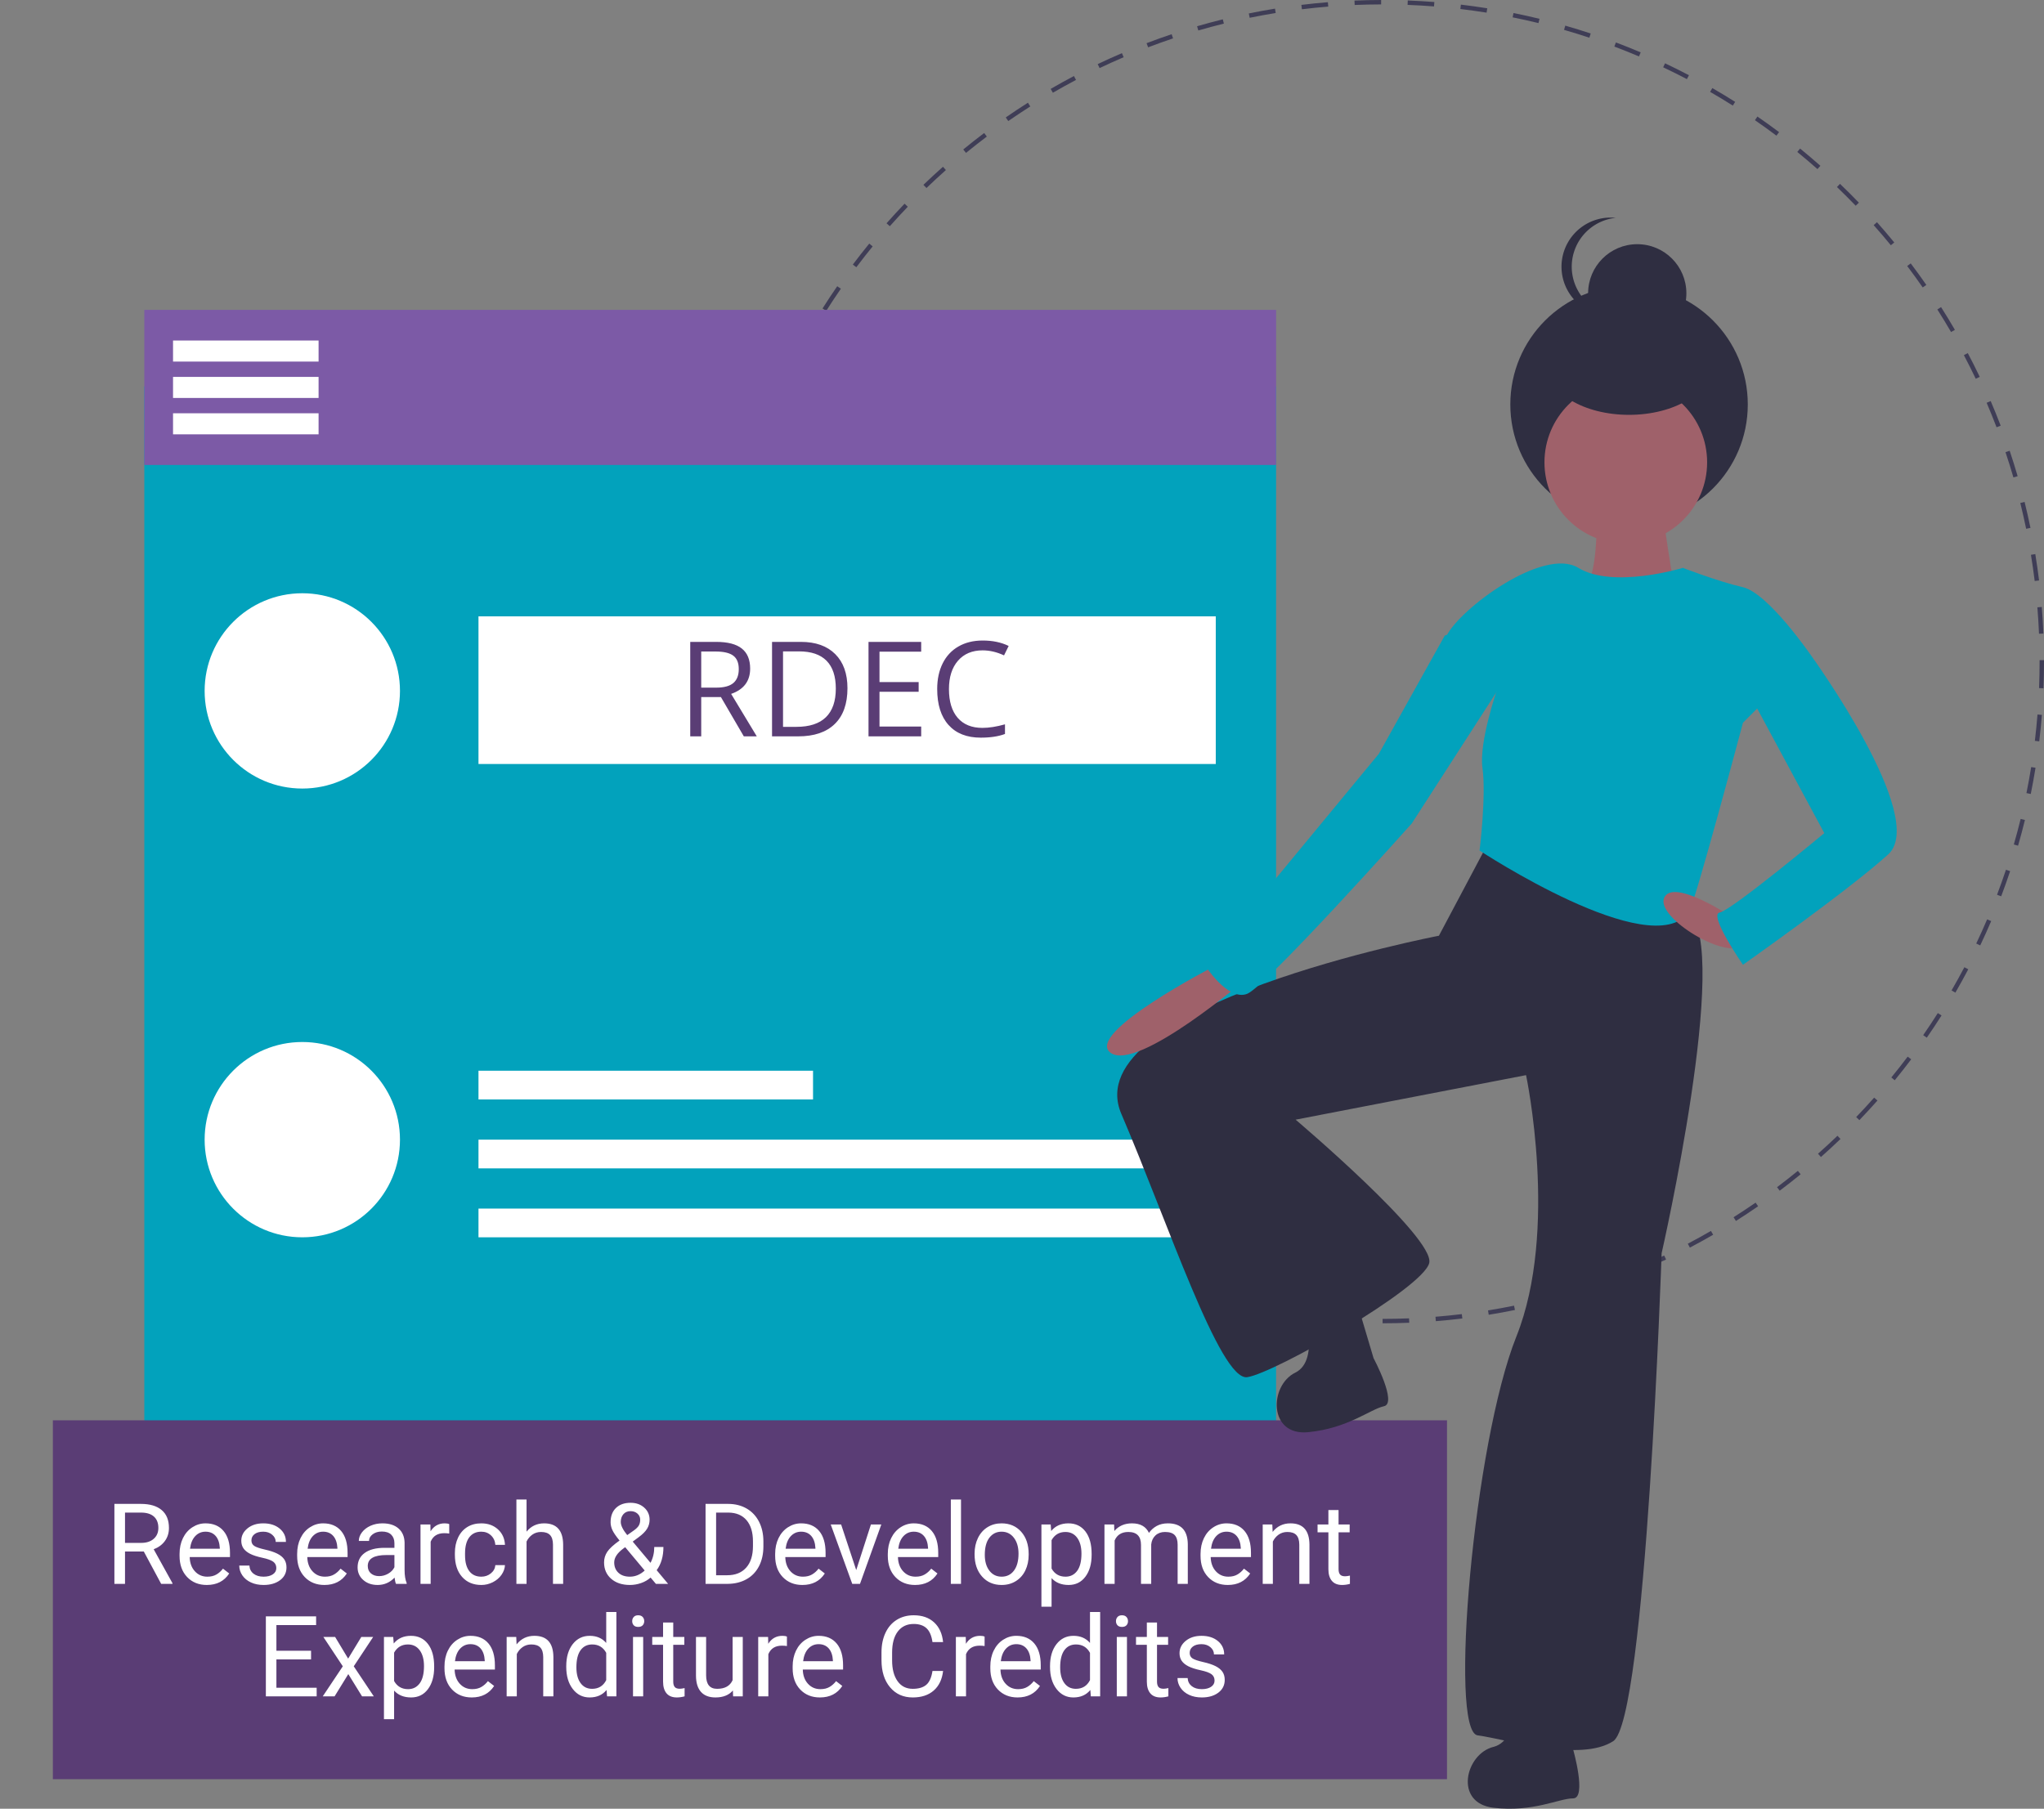<?xml version="1.0" encoding="utf-8"?>
<svg viewBox="0 0 926.601 820.093" xmlns="http://www.w3.org/2000/svg">
  <rect x="0" y="0" width="926.601" height="820.093" fill="#808080" stroke="none"/>
  <path d="M763.467,639.953l-0-2c3.977-.001,8.013-.083,11.999-.242l.08,1.998C771.533,639.87,767.47,639.952,763.467,639.953Zm-12.075-.231c-3.998-.156-8.055-.396-12.057-.711l.157-1.994c3.976.314,8.006.552,11.978.707Zm36.21-.737-.159-1.994c3.969-.317,7.985-.721,11.938-1.198l.24,1.986C795.641,638.258,791.598,638.664,787.602,638.984Zm-60.287-1.166c-3.988-.478-8.012-1.041-11.962-1.675l.317-1.975c3.923.63,7.921,1.189,11.882,1.663ZM811.58,636.09l-.319-1.975c3.922-.634,7.894-1.359,11.803-2.154l.398,1.959C819.527,634.721,815.529,635.451,811.58,636.09ZM703.468,633.987c-3.936-.797-7.902-1.685-11.789-2.636l.476-1.943c3.861.946,7.8,1.827,11.709,2.618Zm131.781-2.717-.479-1.941c3.873-.953,7.772-1.997,11.59-3.104l.557,1.922C843.072,629.26,839.146,630.311,835.248,631.27Zm-155.242-3.03c-3.856-1.113-7.738-2.318-11.536-3.582l.632-1.898c3.773,1.256,7.628,2.453,11.459,3.559Zm178.441-3.689-.634-1.896c3.775-1.262,7.577-2.618,11.301-4.033l.711,1.869C866.077,621.915,862.249,623.281,858.448,624.55ZM657.058,620.598c-3.752-1.422-7.531-2.941-11.233-4.519l.784-1.84c3.677,1.566,7.432,3.076,11.159,4.487ZM880.998,615.986l-.785-1.84c3.656-1.562,7.327-3.217,10.91-4.921l.859,1.807C888.375,612.747,884.679,614.414,880.998,615.986ZM634.786,611.111c-3.633-1.725-7.275-3.545-10.825-5.411l.931-1.77c3.526,1.853,7.143,3.661,10.751,5.374Zm267.977-5.475-.932-1.77c3.522-1.854,7.051-3.802,10.486-5.789l1.002,1.73C909.86,601.809,906.308,603.77,902.763,605.636Zm-289.395-5.779c-3.485-2.015-6.966-4.122-10.347-6.264l1.07-1.689c3.357,2.127,6.815,4.221,10.277,6.223Zm310.269-6.299-1.07-1.689c3.353-2.124,6.715-4.35,9.993-6.616l1.137,1.645C930.396,589.179,927.012,591.421,923.637,593.558Zm-330.699-6.638c-3.307-2.285-6.606-4.664-9.805-7.071l1.202-1.598c3.178,2.391,6.455,4.754,9.74,7.024Zm350.547-7.084-1.203-1.598c3.171-2.385,6.346-4.874,9.437-7.399l1.266,1.549C949.872,574.93,946.676,577.436,943.484,579.837Zm-369.864-7.446c-3.105-2.537-6.201-5.172-9.203-7.832l1.326-1.496c2.982,2.642,6.058,5.26,9.142,7.779Zm388.558-7.827-1.326-1.496c2.979-2.641,5.946-5.378,8.817-8.135l1.385,1.443C968.165,559.15,965.179,561.905,962.179,564.563Zm-406.641-8.196c-2.885-2.771-5.759-5.645-8.543-8.539l1.441-1.387c2.766,2.876,5.621,5.73,8.487,8.482Zm424.061-8.531-1.441-1.387c2.757-2.867,5.496-5.833,8.143-8.816l1.496,1.328C985.132,541.963,982.374,544.949,979.599,547.836Zm-440.797-8.879c-2.667-3.006-5.301-6.099-7.831-9.192l1.549-1.266c2.512,3.073,5.129,6.146,7.778,9.13Zm456.832-9.194-1.549-1.266c2.527-3.09,5.021-6.268,7.414-9.444l1.598,1.203C1000.687,523.454,998.176,526.652,995.633,529.762ZM523.516,520.27c-2.41-3.2-4.788-6.491-7.066-9.783l1.645-1.139c2.263,3.271,4.625,6.54,7.019,9.719Zm486.656-9.816-1.645-1.137c2.271-3.285,4.504-6.654,6.634-10.014l1.689,1.07C1014.707,503.756,1012.46,507.147,1010.173,510.454ZM509.784,500.43c-2.143-3.379-4.248-6.849-6.255-10.313l1.73-1.002c1.994,3.441,4.085,6.888,6.213,10.244ZM1023.122,490.031l-1.73-1.002c2.002-3.46,3.956-7,5.809-10.521l1.77.932C1027.105,482.984,1025.138,486.548,1023.122,490.031ZM497.696,479.561c-1.863-3.538-3.681-7.164-5.401-10.777L494.1,467.925c1.709,3.589,3.515,7.19,5.365,10.705Zm536.691-10.942-1.807-.859c1.712-3.602,3.375-7.289,4.941-10.961l1.84.785C1037.784,461.28,1036.11,464.993,1034.387,468.619ZM487.334,457.803c-1.575-3.684-3.093-7.441-4.511-11.17l1.869-.711c1.409,3.702,2.917,7.436,4.481,11.094Zm556.553-11.452-1.87-.709c1.418-3.741,2.777-7.555,4.038-11.333l1.896.633C1046.682,438.747,1045.314,442.585,1043.887,446.351ZM478.756,435.258c-1.273-3.802-2.485-7.682-3.602-11.53l1.921-.557c1.109,3.822,2.313,7.676,3.578,11.452ZM1051.541,423.406l-1.922-.555c1.104-3.816,2.146-7.716,3.098-11.592l1.941.477C1053.7,415.638,1052.651,419.565,1051.541,423.406ZM472.023,412.061c-.961-3.895-1.854-7.858-2.656-11.783l1.96-.4c.796,3.898,1.683,7.837,2.637,11.705Zm585.277-12.11-1.961-.398c.791-3.896,1.514-7.867,2.148-11.804l1.975.318C1058.824,392.03,1058.097,396.028,1057.301,399.951ZM467.191,388.396c-.641-3.948-1.211-7.972-1.695-11.959l1.985-.24c.48,3.961,1.047,7.957,1.684,11.879Zm593.953-12.293-1.986-.238c.476-3.959.877-7.976,1.191-11.938l1.994.158C1062.026,368.074,1061.623,372.118,1061.144,376.103ZM464.284,364.421c-.323-3.995-.569-8.051-.731-12.058l1.998-.081c.162,3.979.406,8.009.727,11.978Zm598.778-12.391-1.998-.079c.156-3.985.236-8.021.236-11.997l-.001-.663h2l.001.658C1063.301,343.955,1063.221,348.017,1063.062,352.029ZM465.3,340.285h-2l0-.336c0-3.901.076-7.853.226-11.739l1.998.077c-.148,3.861-.224,7.786-.224,11.666ZM1061.036,327.298c-.165-3.971-.413-8.001-.739-11.977l1.994-.163c.327,4.002.577,8.059.743,12.057ZM466.225,316.31l-1.994-.156c.314-4.005.714-8.049,1.187-12.021l1.986.236C466.934,308.315,466.537,312.332,466.225,316.31Zm592.855-12.925c-.482-3.944-1.053-7.94-1.697-11.877l1.975-.323c.647,3.963,1.223,7.986,1.707,11.958Zm-590.02-10.898-1.975-.316c.634-3.96,1.357-7.959,2.15-11.886l1.96.396C470.408,284.58,469.69,288.552,469.06,292.487Zm586.147-12.779c-.803-3.908-1.694-7.845-2.65-11.702l1.941-.481c.963,3.883,1.86,7.847,2.668,11.781ZM473.807,268.969l-1.943-.475c.951-3.893,1.996-7.82,3.105-11.675l1.922.553C475.789,261.201,474.751,265.103,473.807,268.969Zm575.628-12.548c-1.113-3.82-2.32-7.672-3.59-11.449l1.896-.637c1.277,3.802,2.493,7.68,3.613,11.526Zm-568.992-10.509-1.898-.631c1.266-3.808,2.629-7.648,4.052-11.414l1.871.707C483.054,238.315,481.7,242.13,480.443,245.912Zm561.349-12.234c-1.421-3.72-2.933-7.451-4.493-11.09l1.838-.788c1.571,3.663,3.094,7.419,4.524,11.164Zm-552.842-10.266-1.841-.783c1.572-3.695,3.242-7.41,4.963-11.04l1.807.856C492.169,216.052,490.511,219.742,488.95,223.413Zm543.409-11.728c-1.712-3.585-3.521-7.185-5.376-10.699l1.768-.934c1.869,3.538,3.69,7.162,5.413,10.771Zm-533.111-9.995-1.771-.929c1.864-3.553,3.828-7.119,5.836-10.598l1.732,1C503.051,194.62,501.1,198.162,499.248,201.691ZM1021.177,190.51c-2-3.443-4.094-6.887-6.225-10.238l1.688-1.073c2.146,3.374,4.253,6.841,6.267,10.307Zm-509.915-9.626-1.69-1.069c2.146-3.392,4.389-6.786,6.668-10.087l1.646,1.136C515.621,174.142,513.393,177.513,511.262,180.883Zm497.056-10.595c-2.269-3.269-4.634-6.537-7.029-9.71l1.596-1.205c2.412,3.195,4.793,6.484,7.076,9.776Zm-483.414-9.17-1.599-1.201c2.41-3.208,4.917-6.409,7.452-9.516l1.55,1.265C529.79,154.752,527.299,157.932,524.905,161.119Zm468.969-9.964c-2.522-3.078-5.144-6.146-7.788-9.121l1.494-1.329c2.663,2.995,5.301,6.084,7.841,9.183Zm-453.791-8.634-1.497-1.325c2.655-3,5.41-5.989,8.187-8.885l1.443,1.385C545.457,136.571,542.721,139.541,540.083,142.52Zm437.854-9.292c-2.768-2.872-5.626-5.722-8.497-8.473l1.384-1.444c2.89,2.77,5.768,5.639,8.553,8.53Zm-421.244-8.025L555.307,123.762c2.886-2.777,5.87-5.535,8.868-8.198l1.328,1.495C562.524,119.705,559.56,122.445,556.694,125.203Zm403.917-8.577c-2.988-2.642-6.067-5.256-9.15-7.77l1.264-1.55c3.104,2.53,6.203,5.162,9.211,7.822Zm-385.982-7.351-1.268-1.547c3.103-2.542,6.296-5.051,9.491-7.459l1.204,1.597C580.883,104.259,577.711,106.752,574.629,109.276Zm367.374-7.817c-3.19-2.395-6.471-4.754-9.747-7.014l1.135-1.646c3.299,2.275,6.601,4.65,9.813,7.061ZM593.772,94.841l-1.14-1.644c3.297-2.285,6.679-4.529,10.053-6.672l1.072,1.688C600.406,90.342,597.046,92.571,593.772,94.841Zm328.459-7.015c-3.372-2.13-6.832-4.219-10.285-6.21l1-1.732c3.475,2.004,6.958,4.107,10.354,6.251ZM613.999,81.996l-1.003-1.73c3.458-2.005,7.008-3.97,10.55-5.839l.934,1.769C620.96,78.051,617.434,80.003,613.999,81.996Zm287.419-6.171c-3.532-1.851-7.151-3.655-10.758-5.362l.855-1.808c3.631,1.719,7.275,3.535,10.83,5.398Zm-266.238-5-.861-1.806c3.606-1.719,7.3-3.39,10.979-4.966l.787,1.838C642.432,67.456,638.762,69.116,635.18,70.824Zm244.51-5.286c-3.676-1.561-7.432-3.066-11.164-4.476l.707-1.871c3.757,1.418,7.539,2.935,11.238,4.506ZM657.179,61.404l-.712-1.869c3.742-1.427,7.568-2.797,11.372-4.073l.636,1.896C664.696,58.625,660.896,59.987,657.179,61.404Zm200.007-4.36c-3.779-1.253-7.636-2.446-11.463-3.545l.553-1.922c3.853,1.106,7.734,2.307,11.539,3.569ZM679.926,53.773l-.559-1.92c3.846-1.119,7.771-2.175,11.665-3.138l.48,1.941C687.644,51.613,683.746,52.662,679.926,53.773Zm154.2-3.352c-3.861-.942-7.802-1.818-11.712-2.605l.395-1.961c3.937.792,7.904,1.675,11.792,2.623ZM703.215,48.013l-.401-1.959c3.921-.803,7.918-1.537,11.88-2.183l.322,1.974C711.08,46.487,707.11,47.216,703.215,48.013ZM810.605,45.687c-3.933-.627-7.932-1.183-11.885-1.65l.235-1.986c3.979.471,8.005,1.03,11.964,1.662Zm-83.711-1.533-.242-1.985c3.979-.484,8.021-.895,12.017-1.219l.162,1.993C734.862,43.266,730.846,43.673,726.894,44.154Zm59.886-1.29c-3.965-.309-7.995-.542-11.979-.693l.076-1.999c4.01.152,8.066.387,12.058.698ZM750.808,42.21l-.082-1.998c3.999-.165,8.062-.252,12.076-.259l.003,2C758.818,41.96,754.781,42.047,750.808,42.21Z" transform="matrix(1, 0, 0, 1, -136.699, -39.953)" fill="#3f3d56"/>
  <rect x="65.421" y="175.231" width="513.066" height="631.132" style="fill: rgb(2, 162, 188);"/>
  <rect x="65.421" y="140.506" width="513.066" height="70.319" style="fill: rgb(124, 90, 166);"/>
  <rect x="23.965" y="643.986" width="632" height="162.717" style="fill: rgb(90, 61, 117);"/>
  <circle cx="137.042" cy="313.264" r="44.275" style="fill: rgb(255, 255, 255);"/>
  <rect x="216.91" y="279.462" width="334.231" height="66.944" fill="#fff" style=""/>
  <circle cx="137.042" cy="516.736" r="44.275" style="fill: rgb(255, 255, 255);"/>
  <rect x="216.91" y="485.483" width="151.662" height="13.022" fill="#fff"/>
  <rect x="216.91" y="516.736" width="334.231" height="13.022" fill="#fff"/>
  <rect x="216.91" y="547.988" width="334.231" height="13.022" fill="#fff"/>
  <rect x="78.443" y="154.396" width="65.978" height="9.549" fill="#fff"/>
  <rect x="78.443" y="170.891" width="65.978" height="9.549" fill="#fff"/>
  <rect x="78.443" y="187.385" width="65.978" height="9.549" fill="#fff"/>
  <path d="M811.824,421.211l-22.825,43.016S623.957,495.831,645.026,544.993,689.798,666.141,702.089,664.385s79.887-40.383,82.521-51.795-60.574-64.963-60.574-64.963L828.504,527.435s14.924,70.231-4.389,118.514-30.726,179.088-17.558,180.844,46.528,12.29,61.452,2.634,21.947-221.227,21.947-221.227,31.604-138.706,12.29-154.508S811.824,421.211,811.824,421.211Z" transform="matrix(1, 0, 0, 1, -136.699, -39.953)" fill="#2f2e41"/>
  <path d="M847.691,805.465s-20.173-10.617-24.42-2.123c0,0,3.185,25.482-9.556,28.667s-18.05,25.482,0,27.605,29.729-4.247,36.099-4.247,0-22.296,0-22.296Z" transform="matrix(1, 0, 0, 1, -136.699, -39.953)" fill="#2f2e41"/>
  <path d="M751.476,629.23s-21.958-6.124-24.319,3.074c0,0,8.487,24.237-3.295,30.037s-12.27,28.715,5.822,26.984S757.848,678.905,764.075,677.562s-4.702-21.795-4.702-21.795Z" transform="matrix(1, 0, 0, 1, -136.699, -39.953)" fill="#2f2e41"/>
  <path d="M860.547,269.776s.878,32.482-5.267,35.115S889.517,323.327,889.517,323.327l7.023-12.29s-7.901-43.894-6.145-47.406S860.547,269.776,860.547,269.776Z" transform="matrix(1, 0, 0, 1, -136.699, -39.953)" fill="#9f616a"/>
  <circle cx="738.496" cy="183.382" r="53.826" fill="#2f2e41"/>
  <circle cx="742.208" cy="132.991" r="22.273" fill="#2f2e41"/>
  <path d="M849.21,160.88a22.275,22.275,0,0,1,19.953-22.153,22.52,22.52,0,0,0-2.32-.12,22.273,22.273,0,0,0,0,44.546,22.52,22.52,0,0,0,2.32-.12A22.275,22.275,0,0,1,849.21,160.88Z" transform="matrix(1, 0, 0, 1, -136.699, -39.953)" fill="#2f2e41"/>
  <circle cx="737.016" cy="209.632" r="36.871" fill="#9f616a"/>
  <path d="M899.612,297.429s-31.604,9.657-47.406,0-53.551,18.436-59.696,30.726,22.825,24.581,22.825,24.581-8.273,23.734-6.584,35.554c1.756,12.29-1.317,37.31-1.317,37.31s77.558,51.098,94.811,28.092c2.634-3.512,24.581-86.033,24.581-86.033l30.726-30.726s-19.313-28.092-30.726-30.726S899.612,297.429,899.612,297.429Z" transform="matrix(1, 0, 0, 1, -136.699, -39.953)" style="fill: rgb(2, 162, 188);"/>
  <path d="M687.604,477.835s-59.696,30.726-47.406,39.505,62.33-34.237,62.33-34.237Z" transform="matrix(1, 0, 0, 1, -136.699, -39.953)" fill="#9f616a"/>
  <path d="M921.999,455.887s-26.562-17.934-30.839-8.967,29.083,29.158,36.106,21.257S921.999,455.887,921.999,455.887Z" transform="matrix(1, 0, 0, 1, -136.699, -39.953)" fill="#9f616a"/>
  <path d="M941.751,327.278l15.802,9.657s53.551,73.742,35.115,90.422-65.841,50.039-65.841,50.039-15.802-22.825-10.535-23.703S963.698,417.7,963.698,417.7l-36.871-68.475Z" transform="matrix(1, 0, 0, 1, -136.699, -39.953)" style="fill: rgb(2, 162, 188);"/>
  <path d="M803.045,323.766,791.633,328.155l-29.848,53.551-79.01,95.689s10.535,16.68,19.313,13.168,74.62-77.254,74.62-77.254l43.016-66.719Z" transform="matrix(1, 0, 0, 1, -136.699, -39.953)" style="fill: rgb(2, 162, 188);"/>
  <ellipse cx="738.496" cy="165.824" rx="37.122" ry="22.273" fill="#2f2e41"/>
  <path d="M 326.814 316.063 L 317.884 316.063 L 317.884 333.873 L 312.904 333.873 L 312.904 291.043 L 324.654 291.043 C 329.907 291.043 333.787 292.05 336.294 294.063 C 338.807 296.07 340.064 299.096 340.064 303.143 C 340.064 308.803 337.191 312.63 331.444 314.623 L 343.074 333.873 L 337.194 333.873 L 326.814 316.063 Z M 317.884 295.403 L 317.884 311.783 L 324.714 311.783 C 328.227 311.783 330.804 311.086 332.444 309.693 C 334.084 308.293 334.904 306.196 334.904 303.403 C 334.904 300.57 334.071 298.53 332.404 297.283 C 330.731 296.03 328.047 295.403 324.354 295.403 L 317.884 295.403 ZM 384.178 312.043 C 384.178 319.116 382.258 324.523 378.418 328.263 C 374.578 332.003 369.055 333.873 361.848 333.873 L 349.988 333.873 L 349.988 291.043 L 363.108 291.043 C 369.768 291.043 374.945 292.89 378.638 296.583 C 382.332 300.27 384.178 305.423 384.178 312.043 Z M 378.898 312.223 C 378.898 306.636 377.498 302.426 374.698 299.593 C 371.898 296.76 367.735 295.343 362.208 295.343 L 354.968 295.343 L 354.968 329.563 L 361.028 329.563 C 366.968 329.563 371.432 328.103 374.418 325.183 C 377.405 322.263 378.898 317.943 378.898 312.223 ZM 417.602 329.423 L 417.602 333.873 L 393.722 333.873 L 393.722 291.043 L 417.602 291.043 L 417.602 295.463 L 398.702 295.463 L 398.702 309.263 L 416.452 309.263 L 416.452 313.663 L 398.702 313.663 L 398.702 329.423 L 417.602 329.423 ZM 445.426 294.883 C 440.72 294.883 437.003 296.45 434.276 299.583 C 431.55 302.716 430.186 307.006 430.186 312.453 C 430.186 318.06 431.5 322.393 434.126 325.453 C 436.76 328.506 440.506 330.033 445.366 330.033 C 448.353 330.033 451.76 329.496 455.586 328.423 L 455.586 332.793 C 452.62 333.906 448.96 334.463 444.606 334.463 C 438.3 334.463 433.43 332.546 429.996 328.713 C 426.57 324.886 424.856 319.45 424.856 312.403 C 424.856 307.983 425.683 304.113 427.336 300.793 C 428.983 297.473 431.366 294.916 434.486 293.123 C 437.6 291.323 441.266 290.423 445.486 290.423 C 449.98 290.423 453.903 291.243 457.256 292.883 L 455.156 297.163 C 451.91 295.643 448.666 294.883 445.426 294.883 Z" style="fill: rgb(90, 61, 117); white-space: pre;"/>
  <path d="M -9.466 712.081 L -17.336 697.411 L -25.856 697.411 L -25.856 712.081 L -30.666 712.081 L -30.666 675.821 L -18.656 675.821 C -14.576 675.821 -11.436 676.751 -9.236 678.611 C -7.036 680.471 -5.936 683.178 -5.936 686.731 C -5.936 688.991 -6.546 690.958 -7.766 692.631 C -8.986 694.311 -10.683 695.564 -12.856 696.391 L -4.336 711.781 L -4.336 712.081 L -9.466 712.081 Z M -25.856 679.761 L -25.856 693.501 L -18.506 693.501 C -16.133 693.501 -14.246 692.888 -12.846 691.661 C -11.44 690.434 -10.736 688.791 -10.736 686.731 C -10.736 684.491 -11.406 682.771 -12.746 681.571 C -14.08 680.378 -16.01 679.774 -18.536 679.761 L -25.856 679.761 ZM 11.221 712.581 C 7.568 712.581 4.594 711.381 2.301 708.981 C 0.014 706.581 -1.129 703.371 -1.129 699.351 L -1.129 698.511 C -1.129 695.838 -0.619 693.451 0.401 691.351 C 1.421 689.251 2.848 687.608 4.681 686.421 C 6.514 685.234 8.501 684.641 10.641 684.641 C 14.148 684.641 16.871 685.794 18.811 688.101 C 20.758 690.408 21.731 693.711 21.731 698.011 L 21.731 699.931 L 3.471 699.931 C 3.538 702.584 4.314 704.728 5.801 706.361 C 7.288 708.001 9.178 708.821 11.471 708.821 C 13.098 708.821 14.474 708.488 15.601 707.821 C 16.728 707.161 17.714 706.281 18.561 705.181 L 21.381 707.371 C 19.121 710.844 15.734 712.581 11.221 712.581 Z M 10.641 688.421 C 8.788 688.421 7.228 689.098 5.961 690.451 C 4.701 691.804 3.921 693.701 3.621 696.141 L 17.121 696.141 L 17.121 695.791 C 16.988 693.451 16.358 691.638 15.231 690.351 C 14.098 689.064 12.568 688.421 10.641 688.421 ZM 42.736 704.931 C 42.736 703.691 42.269 702.724 41.336 702.031 C 40.396 701.344 38.759 700.751 36.426 700.251 C 34.093 699.751 32.243 699.154 30.876 698.461 C 29.503 697.761 28.489 696.931 27.836 695.971 C 27.183 695.004 26.856 693.858 26.856 692.531 C 26.856 690.324 27.789 688.458 29.656 686.931 C 31.523 685.404 33.909 684.641 36.816 684.641 C 39.869 684.641 42.346 685.428 44.246 687.001 C 46.146 688.581 47.096 690.598 47.096 693.051 L 42.466 693.051 C 42.466 691.791 41.929 690.704 40.856 689.791 C 39.789 688.878 38.443 688.421 36.816 688.421 C 35.136 688.421 33.823 688.788 32.876 689.521 C 31.929 690.248 31.456 691.201 31.456 692.381 C 31.456 693.494 31.896 694.334 32.776 694.901 C 33.656 695.461 35.246 696.001 37.546 696.521 C 39.846 697.034 41.709 697.648 43.136 698.361 C 44.563 699.074 45.623 699.934 46.316 700.941 C 47.003 701.941 47.346 703.164 47.346 704.611 C 47.346 707.018 46.383 708.948 44.456 710.401 C 42.529 711.854 40.033 712.581 36.966 712.581 C 34.806 712.581 32.896 712.198 31.236 711.431 C 29.576 710.671 28.276 709.604 27.336 708.231 C 26.403 706.864 25.936 705.384 25.936 703.791 L 30.536 703.791 C 30.623 705.331 31.243 706.554 32.396 707.461 C 33.549 708.368 35.073 708.821 36.966 708.821 C 38.706 708.821 40.103 708.468 41.156 707.761 C 42.209 707.054 42.736 706.111 42.736 704.931 ZM 64.529 712.581 C 60.875 712.581 57.902 711.381 55.609 708.981 C 53.322 706.581 52.179 703.371 52.179 699.351 L 52.179 698.511 C 52.179 695.838 52.689 693.451 53.709 691.351 C 54.729 689.251 56.155 687.608 57.989 686.421 C 59.822 685.234 61.809 684.641 63.949 684.641 C 67.455 684.641 70.179 685.794 72.119 688.101 C 74.065 690.408 75.039 693.711 75.039 698.011 L 75.039 699.931 L 56.779 699.931 C 56.845 702.584 57.622 704.728 59.109 706.361 C 60.595 708.001 62.485 708.821 64.779 708.821 C 66.405 708.821 67.782 708.488 68.909 707.821 C 70.035 707.161 71.022 706.281 71.869 705.181 L 74.689 707.371 C 72.429 710.844 69.042 712.581 64.529 712.581 Z M 63.949 688.421 C 62.095 688.421 60.535 689.098 59.269 690.451 C 58.009 691.804 57.229 693.701 56.929 696.141 L 70.429 696.141 L 70.429 695.791 C 70.295 693.451 69.665 691.638 68.539 690.351 C 67.405 689.064 65.875 688.421 63.949 688.421 ZM 101.824 712.081 L 96.994 712.081 C 96.727 711.548 96.51 710.601 96.344 709.241 C 94.204 711.468 91.647 712.581 88.674 712.581 C 86.02 712.581 83.844 711.828 82.144 710.321 C 80.437 708.821 79.584 706.918 79.584 704.611 C 79.584 701.804 80.65 699.624 82.784 698.071 C 84.917 696.518 87.92 695.741 91.794 695.741 L 96.274 695.741 L 96.274 693.631 C 96.274 692.018 95.79 690.734 94.824 689.781 C 93.864 688.828 92.447 688.351 90.574 688.351 C 88.927 688.351 87.547 688.764 86.434 689.591 C 85.32 690.424 84.764 691.431 84.764 692.611 L 80.134 692.611 C 80.134 691.264 80.61 689.964 81.564 688.711 C 82.524 687.458 83.82 686.464 85.454 685.731 C 87.087 685.004 88.884 684.641 90.844 684.641 C 93.95 684.641 96.384 685.418 98.144 686.971 C 99.904 688.518 100.817 690.654 100.884 693.381 L 100.884 705.781 C 100.884 708.254 101.197 710.221 101.824 711.681 L 101.824 712.081 Z M 89.354 708.571 C 90.794 708.571 92.16 708.198 93.454 707.451 C 94.754 706.704 95.694 705.731 96.274 704.531 L 96.274 699.011 L 92.664 699.011 C 87.017 699.011 84.194 700.661 84.194 703.961 C 84.194 705.408 84.677 706.538 85.644 707.351 C 86.604 708.164 87.84 708.571 89.354 708.571 ZM 121.121 684.991 L 121.121 689.271 C 120.421 689.158 119.664 689.101 118.851 689.101 C 115.831 689.101 113.781 690.384 112.701 692.951 L 112.701 712.081 L 108.101 712.081 L 108.101 685.141 L 112.581 685.141 L 112.651 688.251 C 114.164 685.844 116.308 684.641 119.081 684.641 C 119.974 684.641 120.654 684.758 121.121 684.991 ZM 135.683 708.821 C 137.329 708.821 138.766 708.321 139.993 707.321 C 141.219 706.328 141.899 705.084 142.033 703.591 L 146.393 703.591 C 146.313 705.131 145.783 706.601 144.803 708.001 C 143.823 709.394 142.516 710.504 140.883 711.331 C 139.243 712.164 137.509 712.581 135.683 712.581 C 132.016 712.581 129.099 711.354 126.933 708.901 C 124.766 706.454 123.683 703.108 123.683 698.861 L 123.683 698.081 C 123.683 695.461 124.166 693.131 125.133 691.091 C 126.093 689.044 127.473 687.458 129.273 686.331 C 131.073 685.204 133.203 684.641 135.663 684.641 C 138.683 684.641 141.193 685.544 143.193 687.351 C 145.193 689.164 146.259 691.514 146.393 694.401 L 142.033 694.401 C 141.899 692.654 141.239 691.221 140.053 690.101 C 138.866 688.981 137.403 688.421 135.663 688.421 C 133.323 688.421 131.509 689.264 130.223 690.951 C 128.936 692.638 128.293 695.074 128.293 698.261 L 128.293 699.131 C 128.293 702.238 128.933 704.628 130.213 706.301 C 131.486 707.981 133.309 708.821 135.683 708.821 ZM 156.174 673.831 L 156.174 688.401 C 158.22 685.894 160.877 684.641 164.144 684.641 C 169.837 684.641 172.71 687.851 172.764 694.271 L 172.764 712.081 L 168.154 712.081 L 168.154 694.251 C 168.14 692.311 167.697 690.874 166.824 689.941 C 165.95 689.014 164.594 688.551 162.754 688.551 C 161.26 688.551 159.947 688.948 158.814 689.741 C 157.687 690.541 156.807 691.588 156.174 692.881 L 156.174 712.081 L 151.574 712.081 L 151.574 673.831 L 156.174 673.831 ZM 191.313 702.341 C 191.313 700.601 191.796 699.001 192.763 697.541 C 193.736 696.081 195.593 694.378 198.333 692.431 C 196.72 690.471 195.64 688.894 195.093 687.701 C 194.546 686.508 194.273 685.321 194.273 684.141 C 194.273 681.388 195.086 679.228 196.713 677.661 C 198.34 676.101 200.546 675.321 203.333 675.321 C 205.826 675.321 207.886 676.048 209.513 677.501 C 211.14 678.954 211.953 680.784 211.953 682.991 C 211.953 684.458 211.583 685.808 210.843 687.041 C 210.103 688.281 208.813 689.581 206.973 690.941 L 204.303 692.911 L 212.373 702.541 C 213.506 700.388 214.073 697.991 214.073 695.351 L 218.223 695.351 C 218.223 699.584 217.203 703.094 215.163 705.881 L 220.343 712.081 L 214.813 712.081 L 212.403 709.221 C 211.17 710.314 209.73 711.148 208.083 711.721 C 206.43 712.294 204.746 712.581 203.033 712.581 C 199.5 712.581 196.663 711.641 194.523 709.761 C 192.383 707.888 191.313 705.414 191.313 702.341 Z M 203.033 708.821 C 205.473 708.821 207.706 707.891 209.733 706.031 L 200.893 695.451 L 200.073 696.041 C 197.3 698.088 195.913 700.188 195.913 702.341 C 195.913 704.301 196.55 705.871 197.823 707.051 C 199.09 708.231 200.826 708.821 203.033 708.821 Z M 198.883 683.991 C 198.883 685.584 199.86 687.578 201.813 689.971 L 204.753 687.901 C 205.886 687.101 206.66 686.341 207.073 685.621 C 207.486 684.901 207.693 684.024 207.693 682.991 C 207.693 681.884 207.28 680.961 206.453 680.221 C 205.62 679.481 204.573 679.111 203.313 679.111 C 201.953 679.111 200.873 679.571 200.073 680.491 C 199.28 681.411 198.883 682.578 198.883 683.991 ZM 247.353 712.081 L 237.323 712.081 L 237.323 675.821 L 247.553 675.821 C 250.706 675.821 253.496 676.518 255.923 677.911 C 258.349 679.311 260.223 681.298 261.543 683.871 C 262.863 686.444 263.529 689.398 263.543 692.731 L 263.543 695.051 C 263.543 698.471 262.883 701.468 261.563 704.041 C 260.243 706.614 258.359 708.588 255.913 709.961 C 253.466 711.341 250.613 712.048 247.353 712.081 Z M 247.683 679.761 L 242.103 679.761 L 242.103 708.171 L 247.133 708.171 C 250.819 708.171 253.686 707.024 255.733 704.731 C 257.786 702.444 258.813 699.184 258.813 694.951 L 258.813 692.831 C 258.813 688.711 257.846 685.511 255.913 683.231 C 253.979 680.951 251.236 679.794 247.683 679.761 ZM 281.221 712.581 C 277.568 712.581 274.595 711.381 272.301 708.981 C 270.015 706.581 268.871 703.371 268.871 699.351 L 268.871 698.511 C 268.871 695.838 269.381 693.451 270.401 691.351 C 271.421 689.251 272.848 687.608 274.681 686.421 C 276.515 685.234 278.501 684.641 280.641 684.641 C 284.148 684.641 286.871 685.794 288.811 688.101 C 290.758 690.408 291.731 693.711 291.731 698.011 L 291.731 699.931 L 273.471 699.931 C 273.538 702.584 274.315 704.728 275.801 706.361 C 277.288 708.001 279.178 708.821 281.471 708.821 C 283.098 708.821 284.475 708.488 285.601 707.821 C 286.728 707.161 287.715 706.281 288.561 705.181 L 291.381 707.371 C 289.121 710.844 285.735 712.581 281.221 712.581 Z M 280.641 688.421 C 278.788 688.421 277.228 689.098 275.961 690.451 C 274.701 691.804 273.921 693.701 273.621 696.141 L 287.121 696.141 L 287.121 695.791 C 286.988 693.451 286.358 691.638 285.231 690.351 C 284.098 689.064 282.568 688.421 280.641 688.421 ZM 298.773 685.141 L 305.623 705.831 L 312.293 685.141 L 317.003 685.141 L 307.333 712.081 L 303.823 712.081 L 294.063 685.141 L 298.773 685.141 ZM 332.288 712.581 C 328.635 712.581 325.662 711.381 323.368 708.981 C 321.082 706.581 319.938 703.371 319.938 699.351 L 319.938 698.511 C 319.938 695.838 320.448 693.451 321.468 691.351 C 322.488 689.251 323.915 687.608 325.748 686.421 C 327.582 685.234 329.568 684.641 331.708 684.641 C 335.215 684.641 337.938 685.794 339.878 688.101 C 341.825 690.408 342.798 693.711 342.798 698.011 L 342.798 699.931 L 324.538 699.931 C 324.605 702.584 325.382 704.728 326.868 706.361 C 328.355 708.001 330.245 708.821 332.538 708.821 C 334.165 708.821 335.542 708.488 336.668 707.821 C 337.795 707.161 338.782 706.281 339.628 705.181 L 342.448 707.371 C 340.188 710.844 336.802 712.581 332.288 712.581 Z M 331.708 688.421 C 329.855 688.421 328.295 689.098 327.028 690.451 C 325.768 691.804 324.988 693.701 324.688 696.141 L 338.188 696.141 L 338.188 695.791 C 338.055 693.451 337.425 691.638 336.298 690.351 C 335.165 689.064 333.635 688.421 331.708 688.421 ZM 353.123 673.831 L 353.123 712.081 L 348.513 712.081 L 348.513 673.831 L 353.123 673.831 ZM 359.278 698.681 L 359.278 698.361 C 359.278 695.721 359.795 693.348 360.828 691.241 C 361.868 689.128 363.315 687.501 365.168 686.361 C 367.015 685.214 369.125 684.641 371.498 684.641 C 375.171 684.641 378.141 685.911 380.408 688.451 C 382.668 690.991 383.798 694.368 383.798 698.581 L 383.798 698.911 C 383.798 701.531 383.298 703.884 382.298 705.971 C 381.291 708.051 379.855 709.671 377.988 710.831 C 376.121 711.998 373.975 712.581 371.548 712.581 C 367.895 712.581 364.938 711.311 362.678 708.771 C 360.411 706.231 359.278 702.868 359.278 698.681 Z M 363.908 698.911 C 363.908 701.898 364.601 704.294 365.988 706.101 C 367.375 707.914 369.228 708.821 371.548 708.821 C 373.888 708.821 375.748 707.904 377.128 706.071 C 378.508 704.231 379.198 701.661 379.198 698.361 C 379.198 695.408 378.495 693.011 377.088 691.171 C 375.688 689.338 373.825 688.421 371.498 688.421 C 369.225 688.421 367.391 689.328 365.998 691.141 C 364.605 692.948 363.908 695.538 363.908 698.911 ZM 412.34 698.481 L 412.34 698.911 C 412.34 703.011 411.4 706.314 409.52 708.821 C 407.646 711.328 405.106 712.581 401.9 712.581 C 398.633 712.581 396.06 711.544 394.18 709.471 L 394.18 722.441 L 389.58 722.441 L 389.58 685.141 L 393.78 685.141 L 394.01 688.121 C 395.883 685.801 398.49 684.641 401.83 684.641 C 405.063 684.641 407.623 685.861 409.51 688.301 C 411.396 690.741 412.34 694.134 412.34 698.481 Z M 407.73 698.381 C 407.73 695.348 407.083 692.951 405.79 691.191 C 404.496 689.431 402.72 688.551 400.46 688.551 C 397.673 688.551 395.58 689.788 394.18 692.261 L 394.18 705.131 C 395.56 707.591 397.67 708.821 400.51 708.821 C 402.716 708.821 404.473 707.944 405.78 706.191 C 407.08 704.438 407.73 701.834 407.73 698.381 ZM 418.158 685.141 L 422.518 685.141 L 422.638 688.121 C 424.618 685.801 427.285 684.641 430.638 684.641 C 434.405 684.641 436.968 686.084 438.328 688.971 C 439.228 687.678 440.395 686.631 441.828 685.831 C 443.268 685.038 444.965 684.641 446.918 684.641 C 452.831 684.641 455.838 687.771 455.938 694.031 L 455.938 712.081 L 451.328 712.081 L 451.328 694.301 C 451.328 692.374 450.888 690.934 450.008 689.981 C 449.128 689.028 447.651 688.551 445.578 688.551 C 443.865 688.551 442.445 689.061 441.318 690.081 C 440.191 691.101 439.535 692.474 439.348 694.201 L 439.348 712.081 L 434.718 712.081 L 434.718 694.421 C 434.718 690.508 432.801 688.551 428.968 688.551 C 425.948 688.551 423.881 689.838 422.768 692.411 L 422.768 712.081 L 418.158 712.081 L 418.158 685.141 ZM 474.061 712.581 C 470.408 712.581 467.434 711.381 465.141 708.981 C 462.854 706.581 461.711 703.371 461.711 699.351 L 461.711 698.511 C 461.711 695.838 462.221 693.451 463.241 691.351 C 464.261 689.251 465.688 687.608 467.521 686.421 C 469.354 685.234 471.341 684.641 473.481 684.641 C 476.988 684.641 479.711 685.794 481.651 688.101 C 483.598 690.408 484.571 693.711 484.571 698.011 L 484.571 699.931 L 466.311 699.931 C 466.378 702.584 467.154 704.728 468.641 706.361 C 470.128 708.001 472.018 708.821 474.311 708.821 C 475.938 708.821 477.314 708.488 478.441 707.821 C 479.568 707.161 480.554 706.281 481.401 705.181 L 484.221 707.371 C 481.961 710.844 478.574 712.581 474.061 712.581 Z M 473.481 688.421 C 471.628 688.421 470.068 689.098 468.801 690.451 C 467.541 691.804 466.761 693.701 466.461 696.141 L 479.961 696.141 L 479.961 695.791 C 479.828 693.451 479.198 691.638 478.071 690.351 C 476.938 689.064 475.408 688.421 473.481 688.421 ZM 489.896 685.141 L 494.246 685.141 L 494.396 688.521 C 496.456 685.934 499.146 684.641 502.466 684.641 C 508.159 684.641 511.033 687.851 511.086 694.271 L 511.086 712.081 L 506.476 712.081 L 506.476 694.251 C 506.463 692.311 506.019 690.874 505.146 689.941 C 504.273 689.014 502.916 688.551 501.076 688.551 C 499.583 688.551 498.269 688.948 497.136 689.741 C 496.009 690.541 495.129 691.588 494.496 692.881 L 494.496 712.081 L 489.896 712.081 L 489.896 685.141 ZM 519.671 678.611 L 524.281 678.611 L 524.281 685.141 L 529.311 685.141 L 529.311 688.701 L 524.281 688.701 L 524.281 705.411 C 524.281 706.484 524.505 707.291 524.951 707.831 C 525.398 708.371 526.161 708.641 527.241 708.641 C 527.775 708.641 528.505 708.541 529.431 708.341 L 529.431 712.081 C 528.218 712.414 527.041 712.581 525.901 712.581 C 523.841 712.581 522.288 711.958 521.241 710.711 C 520.195 709.464 519.671 707.698 519.671 705.411 L 519.671 688.701 L 514.761 688.701 L 514.761 685.141 L 519.671 685.141 L 519.671 678.611 Z" transform="matrix(1, 0, 0, 1, 82.526, 6.067)" style="fill: rgb(255, 255, 255); white-space: pre;"/>
  <path d="M 58.487 742.411 L 58.487 746.321 L 42.777 746.321 L 42.777 759.171 L 61.027 759.171 L 61.027 763.081 L 37.997 763.081 L 37.997 726.821 L 60.777 726.821 L 60.777 730.761 L 42.777 730.761 L 42.777 742.411 L 58.487 742.411 ZM 69.389 736.141 L 75.299 745.971 L 81.269 736.141 L 86.649 736.141 L 77.839 749.461 L 86.929 763.081 L 81.599 763.081 L 75.369 752.991 L 69.149 763.081 L 63.789 763.081 L 72.879 749.461 L 64.059 736.141 L 69.389 736.141 ZM 114.291 749.481 L 114.291 749.911 C 114.291 754.011 113.351 757.314 111.471 759.821 C 109.597 762.328 107.057 763.581 103.851 763.581 C 100.584 763.581 98.011 762.544 96.131 760.471 L 96.131 773.441 L 91.531 773.441 L 91.531 736.141 L 95.731 736.141 L 95.961 739.121 C 97.834 736.801 100.441 735.641 103.781 735.641 C 107.014 735.641 109.574 736.861 111.461 739.301 C 113.347 741.741 114.291 745.134 114.291 749.481 Z M 109.681 749.381 C 109.681 746.348 109.034 743.951 107.741 742.191 C 106.447 740.431 104.671 739.551 102.411 739.551 C 99.624 739.551 97.531 740.788 96.131 743.261 L 96.131 756.131 C 97.511 758.591 99.621 759.821 102.461 759.821 C 104.667 759.821 106.424 758.944 107.731 757.191 C 109.031 755.438 109.681 752.834 109.681 749.381 ZM 131.319 763.581 C 127.666 763.581 124.693 762.381 122.399 759.981 C 120.113 757.581 118.969 754.371 118.969 750.351 L 118.969 749.511 C 118.969 746.838 119.479 744.451 120.499 742.351 C 121.519 740.251 122.946 738.608 124.779 737.421 C 126.613 736.234 128.599 735.641 130.739 735.641 C 134.246 735.641 136.969 736.794 138.909 739.101 C 140.856 741.408 141.829 744.711 141.829 749.011 L 141.829 750.931 L 123.569 750.931 C 123.636 753.584 124.413 755.728 125.899 757.361 C 127.386 759.001 129.276 759.821 131.569 759.821 C 133.196 759.821 134.573 759.488 135.699 758.821 C 136.826 758.161 137.813 757.281 138.659 756.181 L 141.479 758.371 C 139.219 761.844 135.833 763.581 131.319 763.581 Z M 130.739 739.421 C 128.886 739.421 127.326 740.098 126.059 741.451 C 124.799 742.804 124.019 744.701 123.719 747.141 L 137.219 747.141 L 137.219 746.791 C 137.086 744.451 136.456 742.638 135.329 741.351 C 134.196 740.064 132.666 739.421 130.739 739.421 ZM 147.154 736.141 L 151.504 736.141 L 151.654 739.521 C 153.714 736.934 156.404 735.641 159.724 735.641 C 165.418 735.641 168.291 738.851 168.344 745.271 L 168.344 763.081 L 163.734 763.081 L 163.734 745.251 C 163.721 743.311 163.278 741.874 162.404 740.941 C 161.531 740.014 160.174 739.551 158.334 739.551 C 156.841 739.551 155.528 739.948 154.394 740.741 C 153.268 741.541 152.388 742.588 151.754 743.881 L 151.754 763.081 L 147.154 763.081 L 147.154 736.141 ZM 174.17 749.731 L 174.17 749.381 C 174.17 745.248 175.146 741.924 177.1 739.411 C 179.06 736.898 181.626 735.641 184.8 735.641 C 187.953 735.641 190.45 736.718 192.29 738.871 L 192.29 724.831 L 196.9 724.831 L 196.9 763.081 L 192.67 763.081 L 192.44 760.191 C 190.6 762.451 188.036 763.581 184.75 763.581 C 181.63 763.581 179.086 762.301 177.12 759.741 C 175.153 757.188 174.17 753.851 174.17 749.731 Z M 178.77 749.911 C 178.77 752.964 179.403 755.354 180.67 757.081 C 181.93 758.808 183.67 759.671 185.89 759.671 C 188.816 759.671 190.95 758.358 192.29 755.731 L 192.29 743.361 C 190.916 740.821 188.8 739.551 185.94 739.551 C 183.686 739.551 181.93 740.421 180.67 742.161 C 179.403 743.908 178.77 746.491 178.77 749.911 ZM 209.048 736.141 L 209.048 763.081 L 204.438 763.081 L 204.438 736.141 L 209.048 736.141 Z M 204.068 728.991 C 204.068 728.244 204.298 727.614 204.758 727.101 C 205.211 726.581 205.888 726.321 206.788 726.321 C 207.681 726.321 208.361 726.581 208.828 727.101 C 209.288 727.614 209.518 728.244 209.518 728.991 C 209.518 729.738 209.288 730.361 208.828 730.861 C 208.361 731.354 207.681 731.601 206.788 731.601 C 205.888 731.601 205.211 731.354 204.758 730.861 C 204.298 730.361 204.068 729.738 204.068 728.991 ZM 218.062 729.611 L 222.672 729.611 L 222.672 736.141 L 227.702 736.141 L 227.702 739.701 L 222.672 739.701 L 222.672 756.411 C 222.672 757.484 222.896 758.291 223.342 758.831 C 223.789 759.371 224.552 759.641 225.632 759.641 C 226.166 759.641 226.896 759.541 227.822 759.341 L 227.822 763.081 C 226.609 763.414 225.432 763.581 224.292 763.581 C 222.232 763.581 220.679 762.958 219.632 761.711 C 218.586 760.464 218.062 758.698 218.062 756.411 L 218.062 739.701 L 213.152 739.701 L 213.152 736.141 L 218.062 736.141 L 218.062 729.611 ZM 249.809 763.081 L 249.709 760.421 C 247.916 762.528 245.286 763.581 241.819 763.581 C 238.946 763.581 236.759 762.748 235.259 761.081 C 233.753 759.408 232.993 756.938 232.979 753.671 L 232.979 736.141 L 237.579 736.141 L 237.579 753.541 C 237.579 757.628 239.239 759.671 242.559 759.671 C 246.079 759.671 248.423 758.358 249.589 755.731 L 249.589 736.141 L 254.189 736.141 L 254.189 763.081 L 249.809 763.081 ZM 274.21 735.991 L 274.21 740.271 C 273.51 740.158 272.753 740.101 271.94 740.101 C 268.92 740.101 266.87 741.384 265.79 743.951 L 265.79 763.081 L 261.19 763.081 L 261.19 736.141 L 265.67 736.141 L 265.74 739.251 C 267.253 736.844 269.397 735.641 272.17 735.641 C 273.063 735.641 273.743 735.758 274.21 735.991 ZM 289.152 763.581 C 285.498 763.581 282.525 762.381 280.232 759.981 C 277.945 757.581 276.802 754.371 276.802 750.351 L 276.802 749.511 C 276.802 746.838 277.312 744.451 278.332 742.351 C 279.352 740.251 280.778 738.608 282.612 737.421 C 284.445 736.234 286.432 735.641 288.572 735.641 C 292.078 735.641 294.802 736.794 296.742 739.101 C 298.688 741.408 299.662 744.711 299.662 749.011 L 299.662 750.931 L 281.402 750.931 C 281.468 753.584 282.245 755.728 283.732 757.361 C 285.218 759.001 287.108 759.821 289.402 759.821 C 291.028 759.821 292.405 759.488 293.532 758.821 C 294.658 758.161 295.645 757.281 296.492 756.181 L 299.312 758.371 C 297.052 761.844 293.665 763.581 289.152 763.581 Z M 288.572 739.421 C 286.718 739.421 285.158 740.098 283.892 741.451 C 282.632 742.804 281.852 744.701 281.552 747.141 L 295.052 747.141 L 295.052 746.791 C 294.918 744.451 294.288 742.638 293.162 741.351 C 292.028 740.064 290.498 739.421 288.572 739.421 ZM 340.19 751.581 L 345 751.581 C 344.554 755.414 343.137 758.371 340.75 760.451 C 338.37 762.538 335.204 763.581 331.25 763.581 C 326.97 763.581 323.54 762.044 320.96 758.971 C 318.374 755.898 317.08 751.788 317.08 746.641 L 317.08 743.161 C 317.08 739.788 317.684 736.824 318.89 734.271 C 320.09 731.711 321.797 729.748 324.01 728.381 C 326.217 727.008 328.774 726.321 331.68 726.321 C 335.527 726.321 338.614 727.398 340.94 729.551 C 343.267 731.698 344.62 734.674 345 738.481 L 340.19 738.481 C 339.777 735.588 338.877 733.494 337.49 732.201 C 336.104 730.908 334.167 730.261 331.68 730.261 C 328.62 730.261 326.224 731.391 324.49 733.651 C 322.757 735.904 321.89 739.114 321.89 743.281 L 321.89 746.791 C 321.89 750.731 322.71 753.861 324.35 756.181 C 325.997 758.508 328.297 759.671 331.25 759.671 C 333.91 759.671 335.95 759.068 337.37 757.861 C 338.79 756.661 339.73 754.568 340.19 751.581 ZM 363.82 735.991 L 363.82 740.271 C 363.12 740.158 362.363 740.101 361.55 740.101 C 358.53 740.101 356.48 741.384 355.4 743.951 L 355.4 763.081 L 350.8 763.081 L 350.8 736.141 L 355.28 736.141 L 355.35 739.251 C 356.863 736.844 359.007 735.641 361.78 735.641 C 362.673 735.641 363.353 735.758 363.82 735.991 ZM 378.762 763.581 C 375.108 763.581 372.135 762.381 369.842 759.981 C 367.555 757.581 366.412 754.371 366.412 750.351 L 366.412 749.511 C 366.412 746.838 366.922 744.451 367.942 742.351 C 368.962 740.251 370.388 738.608 372.222 737.421 C 374.055 736.234 376.042 735.641 378.182 735.641 C 381.688 735.641 384.412 736.794 386.352 739.101 C 388.298 741.408 389.272 744.711 389.272 749.011 L 389.272 750.931 L 371.012 750.931 C 371.078 753.584 371.855 755.728 373.342 757.361 C 374.828 759.001 376.718 759.821 379.012 759.821 C 380.638 759.821 382.015 759.488 383.142 758.821 C 384.268 758.161 385.255 757.281 386.102 756.181 L 388.922 758.371 C 386.662 761.844 383.275 763.581 378.762 763.581 Z M 378.182 739.421 C 376.328 739.421 374.768 740.098 373.502 741.451 C 372.242 742.804 371.462 744.701 371.162 747.141 L 384.662 747.141 L 384.662 746.791 C 384.528 744.451 383.898 742.638 382.772 741.351 C 381.638 740.064 380.108 739.421 378.182 739.421 ZM 393.477 749.731 L 393.477 749.381 C 393.477 745.248 394.453 741.924 396.407 739.411 C 398.367 736.898 400.933 735.641 404.107 735.641 C 407.26 735.641 409.757 736.718 411.597 738.871 L 411.597 724.831 L 416.207 724.831 L 416.207 763.081 L 411.977 763.081 L 411.747 760.191 C 409.907 762.451 407.343 763.581 404.057 763.581 C 400.937 763.581 398.393 762.301 396.427 759.741 C 394.46 757.188 393.477 753.851 393.477 749.731 Z M 398.077 749.911 C 398.077 752.964 398.71 755.354 399.977 757.081 C 401.237 758.808 402.977 759.671 405.197 759.671 C 408.123 759.671 410.257 758.358 411.597 755.731 L 411.597 743.361 C 410.223 740.821 408.107 739.551 405.247 739.551 C 402.993 739.551 401.237 740.421 399.977 742.161 C 398.71 743.908 398.077 746.491 398.077 749.911 ZM 428.355 736.141 L 428.355 763.081 L 423.745 763.081 L 423.745 736.141 L 428.355 736.141 Z M 423.375 728.991 C 423.375 728.244 423.605 727.614 424.065 727.101 C 424.518 726.581 425.195 726.321 426.095 726.321 C 426.988 726.321 427.668 726.581 428.135 727.101 C 428.595 727.614 428.825 728.244 428.825 728.991 C 428.825 729.738 428.595 730.361 428.135 730.861 C 427.668 731.354 426.988 731.601 426.095 731.601 C 425.195 731.601 424.518 731.354 424.065 730.861 C 423.605 730.361 423.375 729.738 423.375 728.991 ZM 437.369 729.611 L 441.979 729.611 L 441.979 736.141 L 447.009 736.141 L 447.009 739.701 L 441.979 739.701 L 441.979 756.411 C 441.979 757.484 442.203 758.291 442.649 758.831 C 443.096 759.371 443.859 759.641 444.939 759.641 C 445.473 759.641 446.203 759.541 447.129 759.341 L 447.129 763.081 C 445.916 763.414 444.739 763.581 443.599 763.581 C 441.539 763.581 439.986 762.958 438.939 761.711 C 437.893 760.464 437.369 758.698 437.369 756.411 L 437.369 739.701 L 432.459 739.701 L 432.459 736.141 L 437.369 736.141 L 437.369 729.611 ZM 468.066 755.931 C 468.066 754.691 467.6 753.724 466.666 753.031 C 465.726 752.344 464.09 751.751 461.756 751.251 C 459.423 750.751 457.573 750.154 456.206 749.461 C 454.833 748.761 453.82 747.931 453.166 746.971 C 452.513 746.004 452.186 744.858 452.186 743.531 C 452.186 741.324 453.12 739.458 454.986 737.931 C 456.853 736.404 459.24 735.641 462.146 735.641 C 465.2 735.641 467.676 736.428 469.576 738.001 C 471.476 739.581 472.426 741.598 472.426 744.051 L 467.796 744.051 C 467.796 742.791 467.26 741.704 466.186 740.791 C 465.12 739.878 463.773 739.421 462.146 739.421 C 460.466 739.421 459.153 739.788 458.206 740.521 C 457.26 741.248 456.786 742.201 456.786 743.381 C 456.786 744.494 457.226 745.334 458.106 745.901 C 458.986 746.461 460.576 747.001 462.876 747.521 C 465.176 748.034 467.04 748.648 468.466 749.361 C 469.893 750.074 470.953 750.934 471.646 751.941 C 472.333 752.941 472.676 754.164 472.676 755.611 C 472.676 758.018 471.713 759.948 469.786 761.401 C 467.86 762.854 465.363 763.581 462.296 763.581 C 460.136 763.581 458.226 763.198 456.566 762.431 C 454.906 761.671 453.606 760.604 452.666 759.231 C 451.733 757.864 451.266 756.384 451.266 754.791 L 455.866 754.791 C 455.953 756.331 456.573 757.554 457.726 758.461 C 458.88 759.368 460.403 759.821 462.296 759.821 C 464.036 759.821 465.433 759.468 466.486 758.761 C 467.54 758.054 468.066 757.111 468.066 755.931 Z" transform="matrix(1, 0, 0, 1, 82.526, 6.067)" style="fill: rgb(255, 255, 255); white-space: pre;"/>
</svg>